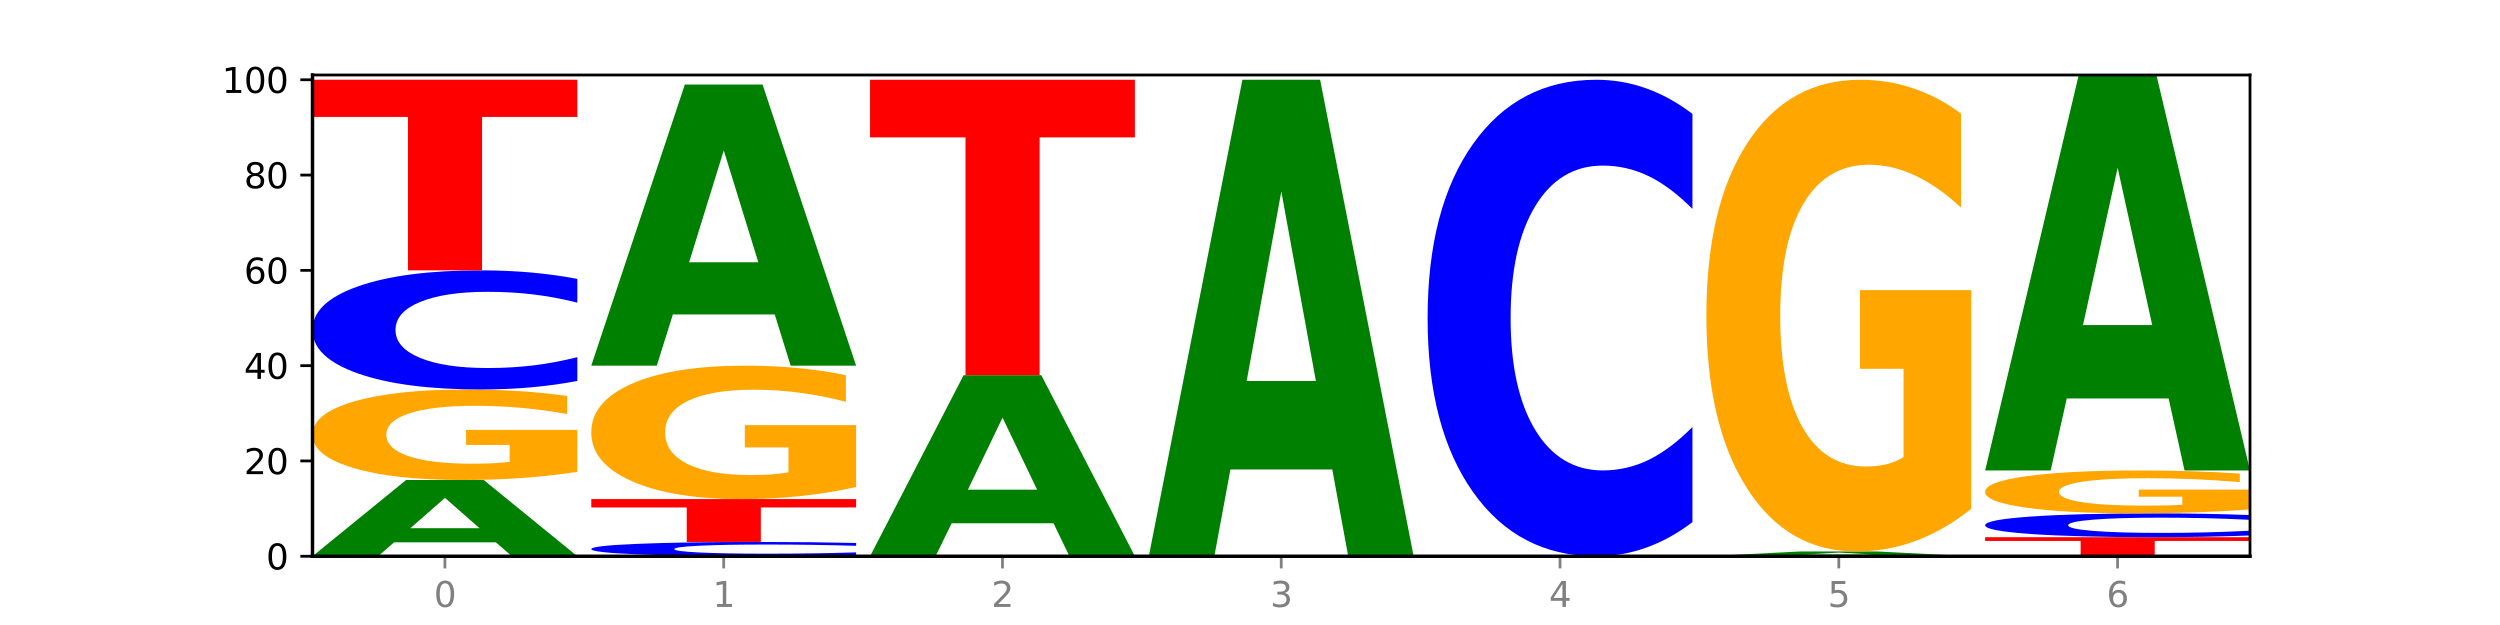 <?xml version="1.0" encoding="utf-8" standalone="no"?>
<!DOCTYPE svg PUBLIC "-//W3C//DTD SVG 1.1//EN"
  "http://www.w3.org/Graphics/SVG/1.1/DTD/svg11.dtd">
<svg xmlns:xlink="http://www.w3.org/1999/xlink" width="720pt" height="180pt" viewBox="0 0 720 180" xmlns="http://www.w3.org/2000/svg" version="1.1">
 <defs>
  <style type="text/css">*{stroke-linejoin: round; stroke-linecap: butt}</style>
 </defs>
 <g id="figure_1">
  <g id="patch_1">
   <path d="M 0 180 
L 720 180 
L 720 0 
L 0 0 
z
" style="fill: #ffffff"/>
  </g>
  <g id="axes_1">
   <g id="patch_2">
    <path d="M 90 160.2 
L 648 160.2 
L 648 21.6 
L 90 21.6 
z
" style="fill: #ffffff"/>
   </g>
   <g id="line2d_1">
    <path d="M 90 160.2 
L 648 160.2 
" clip-path="url(#p25edf8ed07)" style="fill: none; stroke: #000000; stroke-width: 0.5; stroke-linecap: square"/>
   </g>
   <g id="patch_3">
    <path d="M 142.835 156.2 
L 113.501 156.2 
L 108.87 160.2 
L 90 160.2 
L 116.948 138.244 
L 139.326 138.244 
L 166.273 160.2 
L 147.419 160.2 
L 142.835 156.2 
z
M 118.18 152.125 
L 138.109 152.125 
L 128.16 143.392 
L 118.18 152.125 
z
" clip-path="url(#p25edf8ed07)" style="fill: #008000"/>
   </g>
   <g id="patch_4">
    <path d="M 166.273 135.885 
Q 158.581 137.064 150.308 137.656 
Q 142.034 138.244 133.214 138.244 
Q 113.282 138.244 101.641 134.732 
Q 90 131.22 90 125.215 
Q 90 119.14 101.846 115.655 
Q 113.709 112.17 134.342 112.17 
Q 142.291 112.17 149.573 112.644 
Q 156.872 113.113 163.333 114.039 
L 163.333 119.237 
Q 156.667 118.046 150.068 117.459 
Q 143.47 116.867 136.838 116.867 
Q 124.564 116.867 117.914 119.032 
Q 111.265 121.192 111.265 125.215 
Q 111.265 129.201 117.675 131.377 
Q 124.085 133.547 135.88 133.547 
Q 139.094 133.547 141.846 133.423 
Q 144.598 133.294 146.786 133.025 
L 146.786 128.145 
L 134.222 128.145 
L 134.222 123.799 
L 166.273 123.799 
L 166.273 135.885 
z
" clip-path="url(#p25edf8ed07)" style="fill: #ffa600"/>
   </g>
   <g id="patch_5">
    <path d="M 166.273 109.711 
Q 159.893 110.93 152.994 111.547 
Q 146.095 112.17 138.581 112.17 
Q 116.174 112.17 103.087 107.55 
Q 90 102.929 90 95.027 
Q 90 87.097 103.087 82.484 
Q 116.174 77.863 138.581 77.863 
Q 146.095 77.863 152.994 78.487 
Q 159.893 79.104 166.273 80.322 
L 166.273 87.161 
Q 159.836 85.545 153.59 84.794 
Q 147.344 84.043 140.445 84.043 
Q 128.069 84.043 120.978 86.97 
Q 113.906 89.89 113.906 95.027 
Q 113.906 100.144 120.978 103.071 
Q 128.069 105.991 140.445 105.991 
Q 147.344 105.991 153.59 105.239 
Q 159.836 104.481 166.273 102.865 
L 166.273 109.711 
z
" clip-path="url(#p25edf8ed07)" style="fill: #0000ff"/>
   </g>
   <g id="patch_6">
    <path d="M 90 22.972 
L 166.273 22.972 
L 166.273 33.678 
L 138.833 33.678 
L 138.833 77.863 
L 117.494 77.863 
L 117.494 33.678 
L 90 33.678 
L 90 22.972 
z
" clip-path="url(#p25edf8ed07)" style="fill: #ff0000"/>
   </g>
   <g id="patch_7">
    <path d="M 246.561 159.905 
Q 240.181 160.051 233.282 160.125 
Q 226.383 160.2 218.869 160.2 
Q 196.462 160.2 183.375 159.646 
Q 170.288 159.091 170.288 158.143 
Q 170.288 157.191 183.375 156.638 
Q 196.462 156.083 218.869 156.083 
Q 226.383 156.083 233.282 156.158 
Q 240.181 156.232 246.561 156.378 
L 246.561 157.199 
Q 240.123 157.005 233.878 156.915 
Q 227.632 156.825 220.733 156.825 
Q 208.357 156.825 201.266 157.176 
Q 194.194 157.526 194.194 158.143 
Q 194.194 158.757 201.266 159.108 
Q 208.357 159.458 220.733 159.458 
Q 227.632 159.458 233.878 159.368 
Q 240.123 159.277 246.561 159.083 
L 246.561 159.905 
z
" clip-path="url(#p25edf8ed07)" style="fill: #0000ff"/>
   </g>
   <g id="patch_8">
    <path d="M 170.288 143.733 
L 246.561 143.733 
L 246.561 146.141 
L 219.12 146.141 
L 219.12 156.083 
L 197.782 156.083 
L 197.782 146.141 
L 170.288 146.141 
L 170.288 143.733 
z
" clip-path="url(#p25edf8ed07)" style="fill: #ff0000"/>
   </g>
   <g id="patch_9">
    <path d="M 246.561 140.256 
Q 238.869 141.994 230.595 142.868 
Q 222.322 143.733 213.501 143.733 
Q 193.57 143.733 181.929 138.558 
Q 170.288 133.383 170.288 124.533 
Q 170.288 115.58 182.134 110.444 
Q 193.997 105.309 214.63 105.309 
Q 222.578 105.309 229.86 106.007 
Q 237.159 106.698 243.621 108.063 
L 243.621 115.722 
Q 236.954 113.968 230.356 113.103 
Q 223.758 112.23 217.125 112.23 
Q 204.852 112.23 198.202 115.421 
Q 191.553 118.604 191.553 124.533 
Q 191.553 130.406 197.963 133.613 
Q 204.373 136.811 216.168 136.811 
Q 219.382 136.811 222.134 136.629 
Q 224.886 136.438 227.074 136.042 
L 227.074 128.851 
L 214.51 128.851 
L 214.51 122.445 
L 246.561 122.445 
L 246.561 140.256 
z
" clip-path="url(#p25edf8ed07)" style="fill: #ffa600"/>
   </g>
   <g id="patch_10">
    <path d="M 223.122 90.56 
L 193.789 90.56 
L 189.157 105.309 
L 170.288 105.309 
L 197.235 24.345 
L 219.614 24.345 
L 246.561 105.309 
L 227.707 105.309 
L 223.122 90.56 
z
M 198.467 75.533 
L 218.397 75.533 
L 208.448 43.328 
L 198.467 75.533 
z
" clip-path="url(#p25edf8ed07)" style="fill: #008000"/>
   </g>
   <g id="patch_11">
    <path d="M 303.41 150.701 
L 274.077 150.701 
L 269.445 160.2 
L 250.576 160.2 
L 277.523 108.053 
L 299.901 108.053 
L 326.849 160.2 
L 307.995 160.2 
L 303.41 150.701 
z
M 278.755 141.022 
L 298.685 141.022 
L 288.736 120.28 
L 278.755 141.022 
z
" clip-path="url(#p25edf8ed07)" style="fill: #008000"/>
   </g>
   <g id="patch_12">
    <path d="M 250.576 22.972 
L 326.849 22.972 
L 326.849 39.565 
L 299.408 39.565 
L 299.408 108.053 
L 278.069 108.053 
L 278.069 39.565 
L 250.576 39.565 
L 250.576 22.972 
z
" clip-path="url(#p25edf8ed07)" style="fill: #ff0000"/>
   </g>
   <g id="patch_13">
    <path d="M 383.698 135.201 
L 354.364 135.201 
L 349.733 160.2 
L 330.863 160.2 
L 357.811 22.972 
L 380.189 22.972 
L 407.137 160.2 
L 388.283 160.2 
L 383.698 135.201 
z
M 359.043 109.732 
L 378.973 109.732 
L 369.023 55.147 
L 359.043 109.732 
z
" clip-path="url(#p25edf8ed07)" style="fill: #008000"/>
   </g>
   <g id="patch_14">
    <path d="M 487.424 150.364 
Q 481.044 155.239 474.145 157.705 
Q 467.246 160.2 459.732 160.2 
Q 437.325 160.2 424.238 141.718 
Q 411.151 123.236 411.151 91.629 
Q 411.151 59.908 424.238 41.455 
Q 437.325 22.972 459.732 22.972 
Q 467.246 22.972 474.145 25.467 
Q 481.044 27.933 487.424 32.809 
L 487.424 60.164 
Q 480.987 53.7 474.741 50.696 
Q 468.495 47.691 461.596 47.691 
Q 449.221 47.691 442.129 59.398 
Q 435.057 71.077 435.057 91.629 
Q 435.057 112.095 442.129 123.802 
Q 449.221 135.481 461.596 135.481 
Q 468.495 135.481 474.741 132.477 
Q 480.987 129.444 487.424 122.98 
L 487.424 150.364 
z
" clip-path="url(#p25edf8ed07)" style="fill: #0000ff"/>
   </g>
   <g id="patch_15">
    <path d="M 544.273 159.95 
L 514.94 159.95 
L 510.308 160.2 
L 491.439 160.2 
L 518.386 158.828 
L 540.765 158.828 
L 567.712 160.2 
L 548.858 160.2 
L 544.273 159.95 
z
M 519.618 159.695 
L 539.548 159.695 
L 529.599 159.149 
L 519.618 159.695 
z
" clip-path="url(#p25edf8ed07)" style="fill: #008000"/>
   </g>
   <g id="patch_16">
    <path d="M 567.712 146.536 
Q 560.02 152.682 551.746 155.769 
Q 543.473 158.828 534.652 158.828 
Q 514.721 158.828 503.08 140.53 
Q 491.439 122.233 491.439 90.942 
Q 491.439 59.286 503.285 41.129 
Q 515.148 22.972 535.781 22.972 
Q 543.729 22.972 551.011 25.442 
Q 558.311 27.883 564.772 32.71 
L 564.772 59.792 
Q 558.105 53.59 551.507 50.531 
Q 544.909 47.444 538.276 47.444 
Q 526.003 47.444 519.353 58.725 
Q 512.704 69.979 512.704 90.942 
Q 512.704 111.709 519.114 123.047 
Q 525.524 134.356 537.319 134.356 
Q 540.533 134.356 543.285 133.711 
Q 546.037 133.037 548.225 131.634 
L 548.225 106.209 
L 535.661 106.209 
L 535.661 83.561 
L 567.712 83.561 
L 567.712 146.536 
z
" clip-path="url(#p25edf8ed07)" style="fill: #ffa600"/>
   </g>
   <g id="patch_17">
    <path d="M 571.727 154.711 
L 648 154.711 
L 648 155.781 
L 620.559 155.781 
L 620.559 160.2 
L 599.221 160.2 
L 599.221 155.781 
L 571.727 155.781 
L 571.727 154.711 
z
" clip-path="url(#p25edf8ed07)" style="fill: #ff0000"/>
   </g>
   <g id="patch_18">
    <path d="M 648 154.219 
Q 641.62 154.463 634.721 154.586 
Q 627.822 154.711 620.308 154.711 
Q 597.901 154.711 584.814 153.787 
Q 571.727 152.863 571.727 151.282 
Q 571.727 149.696 584.814 148.774 
Q 597.901 147.85 620.308 147.85 
Q 627.822 147.85 634.721 147.974 
Q 641.62 148.098 648 148.341 
L 648 149.709 
Q 641.562 149.386 635.317 149.236 
Q 629.071 149.085 622.172 149.085 
Q 609.796 149.085 602.705 149.671 
Q 595.633 150.255 595.633 151.282 
Q 595.633 152.306 602.705 152.891 
Q 609.796 153.475 622.172 153.475 
Q 629.071 153.475 635.317 153.325 
Q 641.562 153.173 648 152.85 
L 648 154.219 
z
" clip-path="url(#p25edf8ed07)" style="fill: #0000ff"/>
   </g>
   <g id="patch_19">
    <path d="M 648 146.732 
Q 640.308 147.291 632.034 147.571 
Q 623.761 147.85 614.94 147.85 
Q 595.009 147.85 583.368 146.186 
Q 571.727 144.523 571.727 141.678 
Q 571.727 138.8 583.573 137.15 
Q 595.436 135.499 616.068 135.499 
Q 624.017 135.499 631.299 135.724 
Q 638.598 135.945 645.06 136.384 
L 645.06 138.846 
Q 638.393 138.282 631.795 138.004 
Q 625.197 137.724 618.564 137.724 
Q 606.291 137.724 599.641 138.749 
Q 592.992 139.772 592.992 141.678 
Q 592.992 143.566 599.402 144.597 
Q 605.812 145.625 617.607 145.625 
Q 620.821 145.625 623.573 145.566 
Q 626.325 145.505 628.513 145.377 
L 628.513 143.066 
L 615.949 143.066 
L 615.949 141.007 
L 648 141.007 
L 648 146.732 
z
" clip-path="url(#p25edf8ed07)" style="fill: #ffa600"/>
   </g>
   <g id="patch_20">
    <path d="M 624.561 114.75 
L 595.228 114.75 
L 590.596 135.499 
L 571.727 135.499 
L 598.674 21.6 
L 621.052 21.6 
L 648 135.499 
L 629.146 135.499 
L 624.561 114.75 
z
M 599.906 93.611 
L 619.836 93.611 
L 609.887 48.305 
L 599.906 93.611 
z
" clip-path="url(#p25edf8ed07)" style="fill: #008000"/>
   </g>
   <g id="matplotlib.axis_1">
    <g id="xtick_1">
     <g id="line2d_2">
      <defs>
       <path id="m12a8c69f61" d="M 0 0 
L 0 3.5 
" style="stroke: #808080; stroke-width: 0.8"/>
      </defs>
      <g>
       <use xlink:href="#m12a8c69f61" x="128.137" y="160.2" style="fill: #808080; stroke: #808080; stroke-width: 0.8"/>
      </g>
     </g>
     <g id="text_1">
      <!-- 0 -->
      <g style="fill: #808080" transform="translate(124.955 174.798) scale(0.1 -0.1)">
       <defs>
        <path id="DejaVuSans-30" d="M 2034 4250 
Q 1547 4250 1301 3770 
Q 1056 3291 1056 2328 
Q 1056 1369 1301 889 
Q 1547 409 2034 409 
Q 2525 409 2770 889 
Q 3016 1369 3016 2328 
Q 3016 3291 2770 3770 
Q 2525 4250 2034 4250 
z
M 2034 4750 
Q 2819 4750 3233 4129 
Q 3647 3509 3647 2328 
Q 3647 1150 3233 529 
Q 2819 -91 2034 -91 
Q 1250 -91 836 529 
Q 422 1150 422 2328 
Q 422 3509 836 4129 
Q 1250 4750 2034 4750 
z
" transform="scale(0.016)"/>
       </defs>
       <use xlink:href="#DejaVuSans-30"/>
      </g>
     </g>
    </g>
    <g id="xtick_2">
     <g id="line2d_3">
      <g>
       <use xlink:href="#m12a8c69f61" x="208.424" y="160.2" style="fill: #808080; stroke: #808080; stroke-width: 0.8"/>
      </g>
     </g>
     <g id="text_2">
      <!-- 1 -->
      <g style="fill: #808080" transform="translate(205.243 174.798) scale(0.1 -0.1)">
       <defs>
        <path id="DejaVuSans-31" d="M 794 531 
L 1825 531 
L 1825 4091 
L 703 3866 
L 703 4441 
L 1819 4666 
L 2450 4666 
L 2450 531 
L 3481 531 
L 3481 0 
L 794 0 
L 794 531 
z
" transform="scale(0.016)"/>
       </defs>
       <use xlink:href="#DejaVuSans-31"/>
      </g>
     </g>
    </g>
    <g id="xtick_3">
     <g id="line2d_4">
      <g>
       <use xlink:href="#m12a8c69f61" x="288.712" y="160.2" style="fill: #808080; stroke: #808080; stroke-width: 0.8"/>
      </g>
     </g>
     <g id="text_3">
      <!-- 2 -->
      <g style="fill: #808080" transform="translate(285.531 174.798) scale(0.1 -0.1)">
       <defs>
        <path id="DejaVuSans-32" d="M 1228 531 
L 3431 531 
L 3431 0 
L 469 0 
L 469 531 
Q 828 903 1448 1529 
Q 2069 2156 2228 2338 
Q 2531 2678 2651 2914 
Q 2772 3150 2772 3378 
Q 2772 3750 2511 3984 
Q 2250 4219 1831 4219 
Q 1534 4219 1204 4116 
Q 875 4013 500 3803 
L 500 4441 
Q 881 4594 1212 4672 
Q 1544 4750 1819 4750 
Q 2544 4750 2975 4387 
Q 3406 4025 3406 3419 
Q 3406 3131 3298 2873 
Q 3191 2616 2906 2266 
Q 2828 2175 2409 1742 
Q 1991 1309 1228 531 
z
" transform="scale(0.016)"/>
       </defs>
       <use xlink:href="#DejaVuSans-32"/>
      </g>
     </g>
    </g>
    <g id="xtick_4">
     <g id="line2d_5">
      <g>
       <use xlink:href="#m12a8c69f61" x="369" y="160.2" style="fill: #808080; stroke: #808080; stroke-width: 0.8"/>
      </g>
     </g>
     <g id="text_4">
      <!-- 3 -->
      <g style="fill: #808080" transform="translate(365.819 174.798) scale(0.1 -0.1)">
       <defs>
        <path id="DejaVuSans-33" d="M 2597 2516 
Q 3050 2419 3304 2112 
Q 3559 1806 3559 1356 
Q 3559 666 3084 287 
Q 2609 -91 1734 -91 
Q 1441 -91 1130 -33 
Q 819 25 488 141 
L 488 750 
Q 750 597 1062 519 
Q 1375 441 1716 441 
Q 2309 441 2620 675 
Q 2931 909 2931 1356 
Q 2931 1769 2642 2001 
Q 2353 2234 1838 2234 
L 1294 2234 
L 1294 2753 
L 1863 2753 
Q 2328 2753 2575 2939 
Q 2822 3125 2822 3475 
Q 2822 3834 2567 4026 
Q 2313 4219 1838 4219 
Q 1578 4219 1281 4162 
Q 984 4106 628 3988 
L 628 4550 
Q 988 4650 1302 4700 
Q 1616 4750 1894 4750 
Q 2613 4750 3031 4423 
Q 3450 4097 3450 3541 
Q 3450 3153 3228 2886 
Q 3006 2619 2597 2516 
z
" transform="scale(0.016)"/>
       </defs>
       <use xlink:href="#DejaVuSans-33"/>
      </g>
     </g>
    </g>
    <g id="xtick_5">
     <g id="line2d_6">
      <g>
       <use xlink:href="#m12a8c69f61" x="449.288" y="160.2" style="fill: #808080; stroke: #808080; stroke-width: 0.8"/>
      </g>
     </g>
     <g id="text_5">
      <!-- 4 -->
      <g style="fill: #808080" transform="translate(446.107 174.798) scale(0.1 -0.1)">
       <defs>
        <path id="DejaVuSans-34" d="M 2419 4116 
L 825 1625 
L 2419 1625 
L 2419 4116 
z
M 2253 4666 
L 3047 4666 
L 3047 1625 
L 3713 1625 
L 3713 1100 
L 3047 1100 
L 3047 0 
L 2419 0 
L 2419 1100 
L 313 1100 
L 313 1709 
L 2253 4666 
z
" transform="scale(0.016)"/>
       </defs>
       <use xlink:href="#DejaVuSans-34"/>
      </g>
     </g>
    </g>
    <g id="xtick_6">
     <g id="line2d_7">
      <g>
       <use xlink:href="#m12a8c69f61" x="529.576" y="160.2" style="fill: #808080; stroke: #808080; stroke-width: 0.8"/>
      </g>
     </g>
     <g id="text_6">
      <!-- 5 -->
      <g style="fill: #808080" transform="translate(526.394 174.798) scale(0.1 -0.1)">
       <defs>
        <path id="DejaVuSans-35" d="M 691 4666 
L 3169 4666 
L 3169 4134 
L 1269 4134 
L 1269 2991 
Q 1406 3038 1543 3061 
Q 1681 3084 1819 3084 
Q 2600 3084 3056 2656 
Q 3513 2228 3513 1497 
Q 3513 744 3044 326 
Q 2575 -91 1722 -91 
Q 1428 -91 1123 -41 
Q 819 9 494 109 
L 494 744 
Q 775 591 1075 516 
Q 1375 441 1709 441 
Q 2250 441 2565 725 
Q 2881 1009 2881 1497 
Q 2881 1984 2565 2268 
Q 2250 2553 1709 2553 
Q 1456 2553 1204 2497 
Q 953 2441 691 2322 
L 691 4666 
z
" transform="scale(0.016)"/>
       </defs>
       <use xlink:href="#DejaVuSans-35"/>
      </g>
     </g>
    </g>
    <g id="xtick_7">
     <g id="line2d_8">
      <g>
       <use xlink:href="#m12a8c69f61" x="609.863" y="160.2" style="fill: #808080; stroke: #808080; stroke-width: 0.8"/>
      </g>
     </g>
     <g id="text_7">
      <!-- 6 -->
      <g style="fill: #808080" transform="translate(606.682 174.798) scale(0.1 -0.1)">
       <defs>
        <path id="DejaVuSans-36" d="M 2113 2584 
Q 1688 2584 1439 2293 
Q 1191 2003 1191 1497 
Q 1191 994 1439 701 
Q 1688 409 2113 409 
Q 2538 409 2786 701 
Q 3034 994 3034 1497 
Q 3034 2003 2786 2293 
Q 2538 2584 2113 2584 
z
M 3366 4563 
L 3366 3988 
Q 3128 4100 2886 4159 
Q 2644 4219 2406 4219 
Q 1781 4219 1451 3797 
Q 1122 3375 1075 2522 
Q 1259 2794 1537 2939 
Q 1816 3084 2150 3084 
Q 2853 3084 3261 2657 
Q 3669 2231 3669 1497 
Q 3669 778 3244 343 
Q 2819 -91 2113 -91 
Q 1303 -91 875 529 
Q 447 1150 447 2328 
Q 447 3434 972 4092 
Q 1497 4750 2381 4750 
Q 2619 4750 2861 4703 
Q 3103 4656 3366 4563 
z
" transform="scale(0.016)"/>
       </defs>
       <use xlink:href="#DejaVuSans-36"/>
      </g>
     </g>
    </g>
   </g>
   <g id="matplotlib.axis_2">
    <g id="ytick_1">
     <g id="line2d_9">
      <defs>
       <path id="m5792565509" d="M 0 0 
L -3.5 0 
" style="stroke: #000000; stroke-width: 0.8"/>
      </defs>
      <g>
       <use xlink:href="#m5792565509" x="90" y="160.2" style="stroke: #000000; stroke-width: 0.8"/>
      </g>
     </g>
     <g id="text_8">
      <!-- 0 -->
      <g transform="translate(76.638 163.999) scale(0.1 -0.1)">
       <use xlink:href="#DejaVuSans-30"/>
      </g>
     </g>
    </g>
    <g id="ytick_2">
     <g id="line2d_10">
      <g>
       <use xlink:href="#m5792565509" x="90" y="132.754" style="stroke: #000000; stroke-width: 0.8"/>
      </g>
     </g>
     <g id="text_9">
      <!-- 20 -->
      <g transform="translate(70.275 136.554) scale(0.1 -0.1)">
       <use xlink:href="#DejaVuSans-32"/>
       <use xlink:href="#DejaVuSans-30" x="63.623"/>
      </g>
     </g>
    </g>
    <g id="ytick_3">
     <g id="line2d_11">
      <g>
       <use xlink:href="#m5792565509" x="90" y="105.309" style="stroke: #000000; stroke-width: 0.8"/>
      </g>
     </g>
     <g id="text_10">
      <!-- 40 -->
      <g transform="translate(70.275 109.108) scale(0.1 -0.1)">
       <use xlink:href="#DejaVuSans-34"/>
       <use xlink:href="#DejaVuSans-30" x="63.623"/>
      </g>
     </g>
    </g>
    <g id="ytick_4">
     <g id="line2d_12">
      <g>
       <use xlink:href="#m5792565509" x="90" y="77.863" style="stroke: #000000; stroke-width: 0.8"/>
      </g>
     </g>
     <g id="text_11">
      <!-- 60 -->
      <g transform="translate(70.275 81.663) scale(0.1 -0.1)">
       <use xlink:href="#DejaVuSans-36"/>
       <use xlink:href="#DejaVuSans-30" x="63.623"/>
      </g>
     </g>
    </g>
    <g id="ytick_5">
     <g id="line2d_13">
      <g>
       <use xlink:href="#m5792565509" x="90" y="50.418" style="stroke: #000000; stroke-width: 0.8"/>
      </g>
     </g>
     <g id="text_12">
      <!-- 80 -->
      <g transform="translate(70.275 54.217) scale(0.1 -0.1)">
       <defs>
        <path id="DejaVuSans-38" d="M 2034 2216 
Q 1584 2216 1326 1975 
Q 1069 1734 1069 1313 
Q 1069 891 1326 650 
Q 1584 409 2034 409 
Q 2484 409 2743 651 
Q 3003 894 3003 1313 
Q 3003 1734 2745 1975 
Q 2488 2216 2034 2216 
z
M 1403 2484 
Q 997 2584 770 2862 
Q 544 3141 544 3541 
Q 544 4100 942 4425 
Q 1341 4750 2034 4750 
Q 2731 4750 3128 4425 
Q 3525 4100 3525 3541 
Q 3525 3141 3298 2862 
Q 3072 2584 2669 2484 
Q 3125 2378 3379 2068 
Q 3634 1759 3634 1313 
Q 3634 634 3220 271 
Q 2806 -91 2034 -91 
Q 1263 -91 848 271 
Q 434 634 434 1313 
Q 434 1759 690 2068 
Q 947 2378 1403 2484 
z
M 1172 3481 
Q 1172 3119 1398 2916 
Q 1625 2713 2034 2713 
Q 2441 2713 2670 2916 
Q 2900 3119 2900 3481 
Q 2900 3844 2670 4047 
Q 2441 4250 2034 4250 
Q 1625 4250 1398 4047 
Q 1172 3844 1172 3481 
z
" transform="scale(0.016)"/>
       </defs>
       <use xlink:href="#DejaVuSans-38"/>
       <use xlink:href="#DejaVuSans-30" x="63.623"/>
      </g>
     </g>
    </g>
    <g id="ytick_6">
     <g id="line2d_14">
      <g>
       <use xlink:href="#m5792565509" x="90" y="22.972" style="stroke: #000000; stroke-width: 0.8"/>
      </g>
     </g>
     <g id="text_13">
      <!-- 100 -->
      <g transform="translate(63.913 26.771) scale(0.1 -0.1)">
       <use xlink:href="#DejaVuSans-31"/>
       <use xlink:href="#DejaVuSans-30" x="63.623"/>
       <use xlink:href="#DejaVuSans-30" x="127.246"/>
      </g>
     </g>
    </g>
   </g>
   <g id="patch_21">
    <path d="M 90 160.2 
L 90 21.6 
" style="fill: none; stroke: #000000; stroke-linejoin: miter; stroke-linecap: square"/>
   </g>
   <g id="patch_22">
    <path d="M 648 160.2 
L 648 21.6 
" style="fill: none; stroke: #000000; stroke-width: 0.8; stroke-linejoin: miter; stroke-linecap: square"/>
   </g>
   <g id="patch_23">
    <path d="M 90 160.2 
L 648 160.2 
" style="fill: none; stroke: #000000; stroke-linejoin: miter; stroke-linecap: square"/>
   </g>
   <g id="patch_24">
    <path d="M 90 21.6 
L 648 21.6 
" style="fill: none; stroke: #000000; stroke-width: 0.8; stroke-linejoin: miter; stroke-linecap: square"/>
   </g>
  </g>
 </g>
 <defs>
  <clipPath id="p25edf8ed07">
   <rect x="90" y="21.6" width="558" height="138.6"/>
  </clipPath>
 </defs>
</svg>
